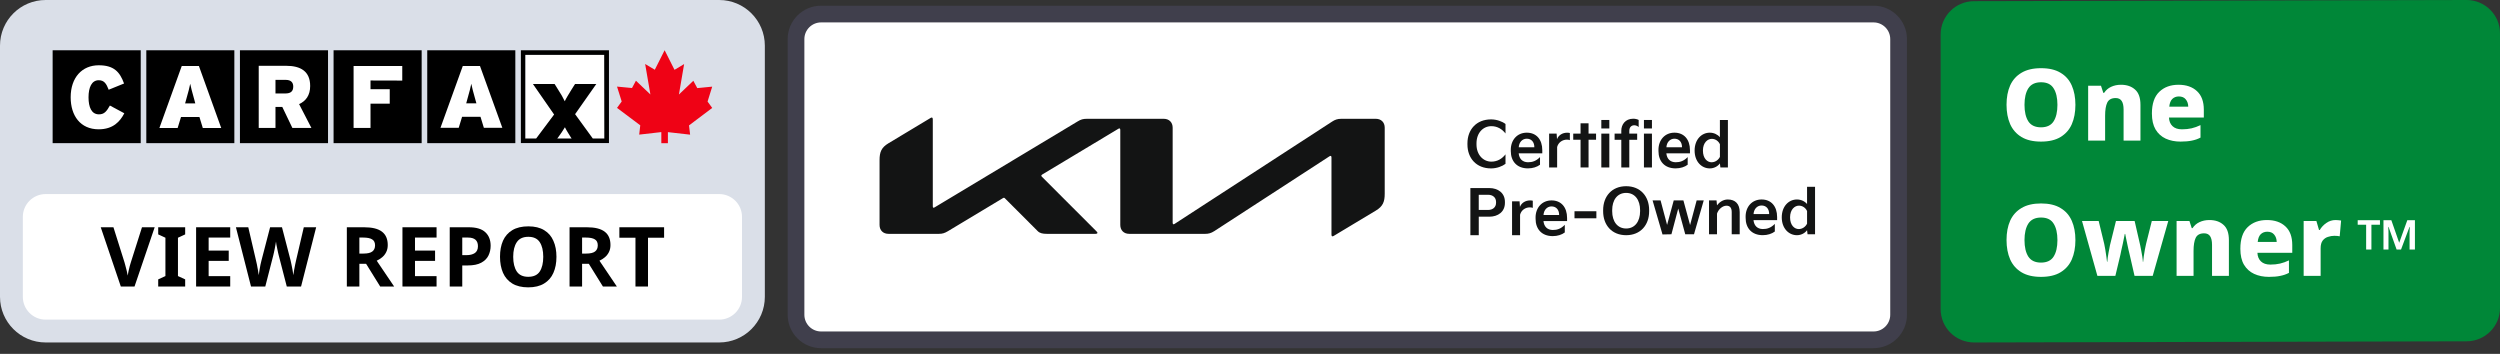 <svg xmlns="http://www.w3.org/2000/svg" version="1.1" width="219" height="31" viewBox="0 0 219 31"><rect x="0" y="0" width="219" height="31" fill="#333333" stroke="none"/><g><g id="View Report - Sm" xmlns="http://www.w3.org/2000/svg"><path d="M0 4C0 1.791 1.791 0 4 0H63C65.209 0 67 1.791 67 4V26C67 28.209 65.209 30 63 30H4C1.791 30 0 28.209 0 26V4Z" fill="#DADFE8" /><path d="M2 19C2 17.895 2.895 17 4 17H63C64.105 17 65 17.895 65 19V26C65 27.105 64.105 28 63 28H4C2.895 28 2 27.105 2 26V19Z" fill="white" /><path d="M12.817 4.404H20.529V12.54H12.817V4.404Z" fill="black" /><path d="M21.019 4.404H28.735V12.54H21.019V4.404Z" fill="black" /><path d="M29.221 4.404H36.937V12.54H29.221V4.404Z" fill="black" /><path d="M37.427 4.404H45.143V12.54H37.427V4.404Z" fill="black" /><path d="M4.611 4.404H12.327V12.54H4.611V4.404Z" fill="black" /><path d="M8.643 11.327C7.04 11.327 6.191 10.133 6.191 8.524C6.191 6.772 7.202 5.718 8.65 5.718C9.971 5.718 10.496 6.292 10.867 7.315L9.519 7.861C9.326 7.357 9.141 7.028 8.65 7.028C8.033 7.028 7.755 7.652 7.755 8.524C7.755 9.392 8.017 10.017 8.666 10.017C9.133 10.017 9.334 9.761 9.627 9.245L10.89 9.923C10.52 10.637 9.917 11.327 8.643 11.327Z" fill="white" /><path d="M17.107 9.059H16.215L16.316 8.695C16.509 8.005 16.594 7.702 16.663 7.338C16.733 7.702 16.818 7.997 17.011 8.695L17.107 9.059ZM19.378 11.21L17.424 5.78H15.922L13.964 11.21H15.563L15.856 10.249H17.47L17.764 11.21H19.378Z" fill="white" /><path d="M25.688 7.582C25.688 7.97 25.495 8.187 25.008 8.187H24.132V6.997H25.031C25.503 6.997 25.688 7.237 25.688 7.582ZM27.279 11.206L26.201 9.121C26.792 8.854 27.171 8.35 27.171 7.532C27.171 6.245 26.333 5.764 25.07 5.764H22.664V11.206H24.132V9.369H24.73L25.611 11.206H27.279Z" fill="white" /><path d="M32.457 7.051V7.811H34.141V9.082H32.457V11.206H30.974V5.78H35.238V7.059L32.457 7.051Z" fill="white" /><path d="M41.733 9.051H40.841L40.938 8.695C41.13 8.005 41.215 7.702 41.285 7.338C41.355 7.702 41.44 7.997 41.633 8.695L41.733 9.051ZM44.004 11.195L42.046 5.78H40.54L38.586 11.195H40.184L40.478 10.233H42.092L42.386 11.195H44.004Z" fill="white" /><path d="M49.487 11.144C49.302 11.454 49.097 11.753 48.881 12.044L48.811 12.137H50.078L50.016 12.044C49.807 11.703 49.63 11.439 49.487 11.144Z" fill="white" /><path d="M48.56 10.032L46.703 7.357H48.599L48.927 7.885C49.136 8.202 49.321 8.532 49.491 8.873C49.622 8.586 49.854 8.222 50.062 7.885L50.391 7.357H52.252L50.391 10.001L51.947 12.137H52.959V4.799H46.046V12.137H47L48.56 10.032Z" fill="white" /><path d="M45.629 4.404V12.532H53.345V4.404H45.629ZM48.811 12.137L48.881 12.044C49.097 11.753 49.302 11.454 49.487 11.144C49.63 11.439 49.807 11.703 50.016 12.044L50.078 12.137H48.811ZM52.939 12.137H51.928L50.375 10.001L52.233 7.357H50.375L50.043 7.885C49.839 8.222 49.607 8.586 49.472 8.873C49.306 8.532 49.116 8.202 48.908 7.885L48.58 7.357H46.684L48.541 10.032L46.965 12.137H46.012V4.807H52.928L52.939 12.137Z" fill="black" /><path d="M58.508 12.544V11.575L60.454 11.796L60.358 10.986L62.389 9.454L61.983 8.896L62.389 7.59L61.08 7.718L60.736 7.075L59.473 8.28L59.929 5.613L59.087 6.117L58.226 4.408L58.222 4.4L57.361 6.109L56.515 5.605L56.975 8.276L55.708 7.071L55.364 7.71L54.051 7.586L54.461 8.889L54.051 9.451L56.087 10.978L55.994 11.792L57.932 11.571V12.544H58.508Z" fill="#EF0215" /><path d="M13.55 19.908L11.784 25.099H10.584L8.825 19.908H9.937L10.911 22.998C10.926 23.051 10.953 23.151 10.991 23.296C11.03 23.437 11.069 23.587 11.108 23.747C11.146 23.902 11.173 24.033 11.188 24.14C11.202 24.033 11.226 23.902 11.26 23.747C11.299 23.587 11.335 23.437 11.369 23.296C11.408 23.151 11.437 23.051 11.457 22.998L12.438 19.908H13.55Z" fill="black" /><path d="M16.221 25.099H13.859V24.474L14.491 24.183V20.824L13.859 20.533V19.908H16.221V20.533L15.589 20.824V24.183L16.221 24.474V25.099Z" fill="black" /><path d="M20.167 25.099H17.179V19.908H20.167V20.81H18.277V21.951H20.036V22.853H18.277V24.19H20.167V25.099Z" fill="black" /><path d="M27.696 19.908L26.373 25.099H25.122L24.417 22.373C24.402 22.319 24.383 22.239 24.359 22.133C24.339 22.026 24.315 21.91 24.286 21.784C24.262 21.658 24.238 21.539 24.213 21.428C24.194 21.316 24.182 21.227 24.177 21.159C24.172 21.227 24.158 21.316 24.133 21.428C24.114 21.539 24.092 21.658 24.068 21.784C24.044 21.905 24.02 22.021 23.995 22.133C23.971 22.239 23.952 22.322 23.937 22.38L23.239 25.099H21.989L20.666 19.908H21.749L22.41 22.744C22.439 22.855 22.471 22.996 22.505 23.165C22.539 23.335 22.57 23.505 22.599 23.674C22.628 23.844 22.65 23.987 22.665 24.103C22.679 23.982 22.701 23.839 22.73 23.674C22.759 23.505 22.788 23.342 22.817 23.187C22.851 23.027 22.881 22.904 22.905 22.816L23.661 19.908H24.701L25.457 22.816C25.481 22.904 25.508 23.027 25.537 23.187C25.57 23.342 25.602 23.505 25.631 23.674C25.66 23.844 25.682 23.987 25.697 24.103C25.711 23.982 25.733 23.839 25.762 23.674C25.791 23.505 25.823 23.337 25.857 23.172C25.895 23.003 25.927 22.86 25.951 22.744L26.613 19.908H27.696Z" fill="black" /><path d="M31.895 19.908C32.603 19.908 33.124 20.037 33.458 20.293C33.797 20.55 33.967 20.941 33.967 21.464C33.967 21.701 33.921 21.91 33.829 22.089C33.742 22.264 33.623 22.414 33.473 22.54C33.327 22.661 33.17 22.761 33 22.838L34.527 25.099H33.305L32.069 23.107H31.481V25.099H30.383V19.908H31.895ZM31.815 20.81H31.481V22.213H31.837C32.2 22.213 32.46 22.152 32.615 22.031C32.775 21.91 32.855 21.73 32.855 21.493C32.855 21.246 32.77 21.071 32.6 20.97C32.431 20.863 32.169 20.81 31.815 20.81Z" fill="black" /><path d="M38.243 25.099H35.255V19.908H38.243V20.81H36.353V21.951H38.112V22.853H36.353V24.19H38.243V25.099Z" fill="black" /><path d="M41.054 19.908C41.722 19.908 42.21 20.053 42.515 20.344C42.825 20.63 42.98 21.025 42.98 21.529C42.98 21.835 42.917 22.118 42.791 22.38C42.665 22.642 42.454 22.853 42.159 23.012C41.868 23.172 41.471 23.253 40.966 23.253H40.494V25.099H39.396V19.908H41.054ZM40.995 20.81H40.494V22.351H40.857C41.167 22.351 41.412 22.29 41.592 22.169C41.776 22.043 41.868 21.842 41.868 21.566C41.868 21.062 41.577 20.81 40.995 20.81Z" fill="black" /><path d="M48.745 22.496C48.745 23.034 48.656 23.505 48.476 23.907C48.302 24.304 48.03 24.614 47.662 24.837C47.298 25.06 46.836 25.172 46.273 25.172C45.711 25.172 45.246 25.06 44.877 24.837C44.514 24.614 44.242 24.302 44.063 23.899C43.889 23.497 43.801 23.027 43.801 22.489C43.801 21.951 43.889 21.483 44.063 21.086C44.242 20.689 44.514 20.381 44.877 20.163C45.246 19.94 45.713 19.828 46.281 19.828C46.843 19.828 47.306 19.94 47.669 20.163C48.033 20.381 48.302 20.691 48.476 21.093C48.656 21.491 48.745 21.958 48.745 22.496ZM44.957 22.496C44.957 23.039 45.062 23.468 45.27 23.783C45.478 24.093 45.813 24.248 46.273 24.248C46.743 24.248 47.08 24.093 47.284 23.783C47.487 23.468 47.589 23.039 47.589 22.496C47.589 21.953 47.487 21.527 47.284 21.217C47.08 20.902 46.746 20.744 46.281 20.744C45.815 20.744 45.478 20.902 45.27 21.217C45.062 21.527 44.957 21.953 44.957 22.496Z" fill="black" /><path d="M51.405 19.908C52.113 19.908 52.634 20.037 52.968 20.293C53.308 20.55 53.477 20.941 53.477 21.464C53.477 21.701 53.431 21.91 53.339 22.089C53.252 22.264 53.133 22.414 52.983 22.54C52.838 22.661 52.68 22.761 52.511 22.838L54.037 25.099H52.816L51.58 23.107H50.991V25.099H49.893V19.908H51.405ZM51.325 20.81H50.991V22.213H51.347C51.711 22.213 51.97 22.152 52.125 22.031C52.285 21.91 52.365 21.73 52.365 21.493C52.365 21.246 52.28 21.071 52.111 20.97C51.941 20.863 51.679 20.81 51.325 20.81Z" fill="black" /><path d="M56.765 25.099H55.667V20.824H54.257V19.908H58.175V20.824H56.765V25.099Z" fill="black" /></g></g><g transform="translate(69)"><path d="M95.122 0.5H2.927C1.31 0.5 0 1.81 0 3.427V27.573C0 29.19 1.31 30.5 2.927 30.5H95.122C96.738 30.5 98.049 29.19 98.049 27.573V3.427C98.049 1.81 96.738 0.5 95.122 0.5Z" fill="#403F4C" xmlns="http://www.w3.org/2000/svg" /><path d="M95.122 1.963H2.927C2.119 1.963 1.463 2.619 1.463 3.427V27.573C1.463 28.381 2.119 29.037 2.927 29.037H95.122C95.93 29.037 96.585 28.381 96.585 27.573V3.427C96.585 2.619 95.93 1.963 95.122 1.963Z" fill="white" xmlns="http://www.w3.org/2000/svg" /><path d="M59.548 12.557C59.548 11.367 60.319 10.459 61.617 10.459C62.116 10.459 62.601 10.643 62.882 10.861V11.692C62.588 11.312 62.17 11.052 61.644 11.052C60.921 11.052 60.341 11.638 60.341 12.557V12.655C60.341 13.556 60.923 14.16 61.644 14.16C62.172 14.16 62.59 13.9 62.882 13.52V14.351C62.599 14.569 62.116 14.753 61.617 14.753C60.319 14.753 59.548 13.846 59.548 12.657V12.557Z" fill="#131414" xmlns="http://www.w3.org/2000/svg" /><path d="M63.345 13.127C63.345 12.258 63.909 11.622 64.746 11.622C65.584 11.622 66.105 12.215 66.105 13.159V13.431H64.036C64.085 13.914 64.368 14.208 64.851 14.213C65.231 14.217 65.568 14.105 65.905 13.761V14.429C65.644 14.629 65.264 14.75 64.851 14.75C63.867 14.75 63.346 14.114 63.346 13.234V13.126L63.345 13.127ZM65.409 12.9C65.409 12.422 65.137 12.145 64.73 12.15C64.371 12.155 64.068 12.444 64.041 12.9H65.409Z" fill="#131414" xmlns="http://www.w3.org/2000/svg" /><path d="M66.703 14.67V11.705H67.36L67.394 12.194C67.519 11.853 67.861 11.624 68.285 11.624C68.355 11.624 68.465 11.635 68.519 11.651V12.275C68.443 12.248 68.355 12.233 68.258 12.233C67.867 12.233 67.508 12.477 67.405 12.879V14.672H66.704L66.703 14.67Z" fill="#131414" xmlns="http://www.w3.org/2000/svg" /><path d="M68.816 12.242V11.705H69.457V10.802H70.157V11.703H70.815V12.241H70.157V14.669H69.457V12.241H68.816V12.242Z" fill="#131414" xmlns="http://www.w3.org/2000/svg" /><path d="M71.276 11.254V10.51H71.977V11.254H71.276ZM71.276 14.67V11.705H71.977V14.67H71.276Z" fill="#131414" xmlns="http://www.w3.org/2000/svg" /><path d="M72.439 12.247V11.703H73.026V11.448C73.026 10.926 73.363 10.399 74.075 10.399C74.243 10.399 74.423 10.442 74.547 10.507V11.131C74.455 11.039 74.313 10.974 74.161 10.974C73.922 10.974 73.727 11.131 73.727 11.463V11.702H74.416V12.245H73.727V14.669H73.026V12.245H72.439V12.247Z" fill="#131414" xmlns="http://www.w3.org/2000/svg" /><path d="M75.009 11.254V10.51H75.71V11.254H75.009ZM75.009 14.67V11.705H75.71V14.67H75.009Z" fill="#131414" xmlns="http://www.w3.org/2000/svg" /><path d="M76.281 13.127C76.281 12.258 76.845 11.622 77.682 11.622C78.52 11.622 79.041 12.215 79.041 13.159V13.431H76.972C77.021 13.914 77.304 14.208 77.787 14.213C78.167 14.217 78.504 14.105 78.841 13.761V14.429C78.58 14.629 78.2 14.75 77.787 14.75C76.803 14.75 76.282 14.114 76.282 13.234V13.126L76.281 13.127ZM78.345 12.9C78.345 12.422 78.073 12.145 77.666 12.15C77.307 12.155 77.004 12.444 76.977 12.9H78.345Z" fill="#131414" xmlns="http://www.w3.org/2000/svg" /><path d="M80.778 11.622C81.131 11.622 81.457 11.775 81.663 12.02V10.51H82.364V14.67H81.706L81.663 14.311C81.49 14.561 81.158 14.752 80.778 14.752C80.061 14.752 79.448 14.159 79.448 13.188C79.448 12.217 80.061 11.622 80.778 11.622ZM80.942 14.214C81.236 14.214 81.523 14.03 81.665 13.742V12.635C81.523 12.331 81.247 12.163 80.953 12.163C80.589 12.163 80.176 12.489 80.176 13.189C80.176 13.89 80.562 14.216 80.942 14.216V14.214Z" fill="#131414" xmlns="http://www.w3.org/2000/svg" /><path d="M52.301 11.184C52.301 10.718 51.99 10.407 51.524 10.407H48.494C48.163 10.407 47.941 10.489 47.699 10.648L33.906 19.605C33.867 19.632 33.833 19.646 33.8 19.646C33.751 19.646 33.725 19.599 33.725 19.517V11.184C33.725 10.718 33.414 10.407 32.948 10.407H26.221C25.878 10.407 25.694 10.459 25.396 10.64L12.896 18.151C12.854 18.176 12.819 18.197 12.786 18.197C12.734 18.197 12.713 18.159 12.713 18.079V10.485C12.713 10.356 12.683 10.297 12.626 10.297C12.595 10.297 12.562 10.306 12.525 10.329L8.826 12.552C8.205 12.925 8.049 13.326 8.049 14.025V19.707C8.049 20.172 8.36 20.484 8.826 20.484H13.26C13.544 20.484 13.746 20.427 14.038 20.252L18.857 17.356C18.887 17.337 18.92 17.324 18.946 17.324C18.976 17.324 19.002 17.342 19.029 17.37L21.908 20.25C22.089 20.431 22.348 20.484 22.685 20.484H26.984C27.065 20.484 27.135 20.458 27.135 20.401C27.135 20.352 27.092 20.304 27.028 20.241L22.278 15.491C22.231 15.443 22.22 15.417 22.22 15.389C22.22 15.357 22.237 15.324 22.304 15.284L28.954 11.289C28.996 11.263 29.029 11.249 29.063 11.249C29.109 11.249 29.137 11.305 29.137 11.367V19.707C29.137 20.172 29.449 20.484 29.914 20.484H36.599C36.858 20.484 37.09 20.428 37.373 20.245L47.456 13.696C47.496 13.672 47.527 13.656 47.562 13.656C47.613 13.656 47.637 13.714 47.637 13.787V20.543C47.637 20.668 47.677 20.703 47.723 20.703C47.758 20.703 47.797 20.687 47.847 20.657L51.524 18.448C52.146 18.075 52.301 17.671 52.301 16.972V11.184Z" fill="#131414" xmlns="http://www.w3.org/2000/svg" /><path d="M59.805 20.603V16.474H61.463C62.229 16.474 62.831 16.908 62.831 17.685V17.773C62.831 18.55 62.229 18.983 61.463 18.983H60.54V20.603H59.805ZM60.538 18.392H61.353C61.767 18.392 62.054 18.154 62.054 17.768V17.687C62.054 17.3 61.767 17.062 61.353 17.062H60.538V18.392Z" fill="#131414" xmlns="http://www.w3.org/2000/svg" /><path d="M63.456 20.603V17.637H64.114L64.147 18.127C64.273 17.785 64.614 17.556 65.039 17.556C65.109 17.556 65.218 17.567 65.272 17.583V18.208C65.196 18.181 65.109 18.165 65.012 18.165C64.621 18.165 64.261 18.41 64.158 18.812V20.605H63.457L63.456 20.603Z" fill="#131414" xmlns="http://www.w3.org/2000/svg" /><path d="M65.515 19.061C65.515 18.192 66.08 17.556 66.917 17.556C67.755 17.556 68.276 18.149 68.276 19.093V19.365H66.207C66.256 19.848 66.539 20.142 67.022 20.147C67.402 20.151 67.739 20.039 68.076 19.695V20.363C67.815 20.563 67.435 20.684 67.022 20.684C66.038 20.684 65.517 20.048 65.517 19.168V19.06L65.515 19.061ZM67.58 18.832C67.58 18.354 67.308 18.078 66.901 18.082C66.542 18.087 66.239 18.376 66.212 18.832H67.58Z" fill="#131414" xmlns="http://www.w3.org/2000/svg" /><path d="M71.435 18.408C71.435 17.191 72.206 16.311 73.45 16.311C74.695 16.311 75.465 17.191 75.465 18.408V18.507C75.465 19.724 74.699 20.603 73.45 20.603C72.201 20.603 71.435 19.723 71.435 18.507V18.408ZM72.228 18.507C72.228 19.392 72.68 20.017 73.45 20.017C74.221 20.017 74.672 19.392 74.672 18.507V18.408C74.672 17.523 74.227 16.898 73.45 16.898C72.673 16.898 72.228 17.523 72.228 18.408V18.507Z" fill="#131414" xmlns="http://www.w3.org/2000/svg" /><path d="M75.766 17.556H76.466L77.037 19.702L77.619 17.556H78.466L79.052 19.713L79.627 17.556H80.247L79.394 20.522H78.628L78.014 18.267L77.417 20.522L76.635 20.538L75.766 17.555V17.556Z" fill="#131414" xmlns="http://www.w3.org/2000/svg" /><path d="M80.71 17.556H81.368L81.41 17.985C81.595 17.736 81.927 17.475 82.356 17.475C83.008 17.475 83.398 17.866 83.398 18.583V20.522H82.698V18.583C82.698 18.268 82.59 18.019 82.242 18.019C81.894 18.019 81.53 18.334 81.41 18.715V20.523H80.71V17.556Z" fill="#131414" xmlns="http://www.w3.org/2000/svg" /><path d="M83.915 18.979C83.915 18.109 84.479 17.474 85.317 17.474C86.154 17.474 86.675 18.067 86.675 19.011V19.282H84.606C84.656 19.765 84.938 20.059 85.421 20.064C85.801 20.069 86.138 19.956 86.475 19.613V20.28C86.215 20.48 85.835 20.601 85.421 20.601C84.438 20.601 83.917 19.966 83.917 19.085V18.977L83.915 18.979ZM85.979 18.752C85.979 18.273 85.708 17.997 85.301 18.001C84.942 18.006 84.638 18.295 84.611 18.752H85.979Z" fill="#131414" xmlns="http://www.w3.org/2000/svg" /><path d="M88.412 17.474C88.765 17.474 89.091 17.626 89.298 17.871V16.361H89.998V20.522H89.341L89.298 20.163C89.124 20.412 88.792 20.603 88.412 20.603C87.696 20.603 87.082 20.01 87.082 19.039C87.082 18.068 87.696 17.474 88.412 17.474ZM88.576 20.066C88.87 20.066 89.158 19.881 89.299 19.594V18.486C89.158 18.183 88.881 18.014 88.587 18.014C88.223 18.014 87.81 18.34 87.81 19.041C87.81 19.741 88.196 20.067 88.576 20.067V20.066Z" fill="#131414" xmlns="http://www.w3.org/2000/svg" /><path d="M70.842 18.505H68.926V19.122H70.842V18.505Z" fill="#131414" xmlns="http://www.w3.org/2000/svg" /></g><g transform="translate(170)"><g id="One Owner - Sm" xmlns="http://www.w3.org/2000/svg"><path d="M0 3.019C0 1.408 1.313 0.103 2.932 0.103L46.068 -3.56405e-06C47.687 -3.56405e-06 49 1.306 49 2.917V14.949V26.981C49 28.591 47.687 29.898 46.068 29.898L2.932 30C1.313 30 0 28.694 0 27.083V3.019Z" fill="#008738" /><path d="M38.792 21.857V19.29H39.481L40.17 21.266L40.88 19.29H41.547V21.857H41.078V20.369C41.078 20.33 41.081 20.255 41.086 20.143C41.091 20.026 41.096 19.939 41.1 19.881H41.071L40.331 21.857H39.942L39.239 19.881H39.209C39.214 19.958 39.219 20.046 39.224 20.143C39.229 20.24 39.231 20.304 39.231 20.333V21.857H38.792ZM37.274 21.857V19.684H36.534V19.29H38.484V19.684H37.736V21.857H37.274Z" fill="white" /><path d="M11.806 21.034C11.806 21.681 11.7 22.247 11.489 22.731C11.278 23.21 10.949 23.583 10.504 23.851C10.064 24.12 9.492 24.254 8.789 24.254C8.097 24.254 7.528 24.12 7.082 23.851C6.637 23.583 6.305 23.207 6.089 22.723C5.877 22.238 5.772 21.672 5.772 21.025C5.772 20.377 5.877 19.814 6.089 19.336C6.305 18.858 6.637 18.487 7.082 18.225C7.528 17.956 8.1 17.822 8.797 17.822C9.495 17.822 10.064 17.956 10.504 18.225C10.949 18.487 11.278 18.861 11.489 19.345C11.7 19.823 11.806 20.386 11.806 21.034ZM7.346 21.034C7.346 21.646 7.458 22.128 7.68 22.477C7.909 22.828 8.279 23.003 8.789 23.003C9.305 23.003 9.674 22.828 9.897 22.477C10.12 22.128 10.231 21.646 10.231 21.034C10.231 20.421 10.12 19.94 9.897 19.59C9.68 19.234 9.313 19.056 8.797 19.056C8.281 19.056 7.909 19.234 7.68 19.59C7.458 19.94 7.346 20.421 7.346 21.034Z" fill="white" /><path d="M16.985 24.166L16.554 22.285C16.531 22.18 16.498 22.046 16.457 21.883C16.422 21.713 16.384 21.535 16.343 21.349C16.308 21.162 16.273 20.993 16.237 20.841C16.208 20.684 16.185 20.567 16.167 20.491H16.132C16.12 20.567 16.097 20.684 16.061 20.841C16.032 20.999 15.997 21.171 15.956 21.358C15.915 21.544 15.874 21.725 15.833 21.9C15.798 22.069 15.768 22.212 15.745 22.329L15.305 24.166H13.731L12.385 19.362H13.845L14.329 21.358C14.364 21.503 14.396 21.675 14.426 21.874C14.461 22.066 14.49 22.259 14.514 22.451C14.543 22.638 14.563 22.798 14.575 22.933H14.601C14.607 22.833 14.619 22.714 14.637 22.574C14.66 22.428 14.684 22.282 14.707 22.136C14.736 21.985 14.763 21.85 14.786 21.734C14.81 21.617 14.824 21.538 14.83 21.497L15.358 19.362H16.994L17.486 21.506C17.504 21.6 17.53 21.737 17.566 21.918C17.601 22.093 17.633 22.273 17.662 22.46C17.692 22.647 17.709 22.804 17.715 22.933H17.741C17.753 22.81 17.771 22.652 17.794 22.46C17.823 22.262 17.856 22.063 17.891 21.865C17.926 21.661 17.961 21.492 17.997 21.358L18.498 19.362H19.94L18.577 24.166H16.985Z" fill="white" /><path d="M23.545 19.275C24.055 19.275 24.466 19.415 24.776 19.695C25.093 19.969 25.251 20.415 25.251 21.034V24.166H23.774V21.445C23.774 21.113 23.718 20.862 23.607 20.692C23.495 20.523 23.319 20.439 23.079 20.439C22.715 20.439 22.469 20.573 22.34 20.841C22.217 21.104 22.155 21.483 22.155 21.979V24.166H20.669V19.362H21.795L21.997 19.984H22.067C22.22 19.75 22.422 19.575 22.674 19.459C22.932 19.336 23.223 19.275 23.545 19.275Z" fill="white" /><path d="M28.585 19.275C29.266 19.275 29.805 19.462 30.204 19.835C30.603 20.202 30.802 20.745 30.802 21.462V22.145H27.75C27.762 22.46 27.864 22.711 28.058 22.898C28.251 23.084 28.527 23.178 28.885 23.178C29.195 23.178 29.477 23.148 29.729 23.09C29.981 23.032 30.242 22.938 30.512 22.81V23.904C30.277 24.026 30.025 24.114 29.755 24.166C29.486 24.225 29.154 24.254 28.761 24.254C28.275 24.254 27.841 24.166 27.46 23.991C27.084 23.816 26.788 23.548 26.571 23.186C26.36 22.825 26.255 22.361 26.255 21.795C26.255 20.943 26.469 20.31 26.897 19.896C27.325 19.482 27.888 19.275 28.585 19.275ZM28.612 20.299C28.383 20.299 28.193 20.372 28.04 20.517C27.894 20.663 27.806 20.888 27.776 21.191H29.439C29.433 20.934 29.36 20.722 29.219 20.552C29.084 20.383 28.882 20.299 28.612 20.299Z" fill="white" /><path d="M34.606 19.275C34.682 19.275 34.767 19.281 34.861 19.292C34.955 19.298 35.028 19.307 35.081 19.319L34.958 20.701C34.841 20.672 34.682 20.657 34.483 20.657C34.295 20.657 34.108 20.689 33.92 20.754C33.738 20.812 33.586 20.92 33.463 21.078C33.346 21.235 33.287 21.462 33.287 21.76V24.166H31.8V19.362H32.917L33.146 20.15H33.208C33.349 19.911 33.539 19.707 33.779 19.537C34.026 19.362 34.301 19.275 34.606 19.275Z" fill="white" /><path d="M11.806 9.184C11.806 9.832 11.7 10.398 11.489 10.882C11.278 11.36 10.949 11.733 10.504 12.002C10.064 12.27 9.492 12.404 8.789 12.404C8.097 12.404 7.528 12.27 7.082 12.002C6.637 11.733 6.305 11.357 6.089 10.873C5.877 10.389 5.772 9.823 5.772 9.175C5.772 8.528 5.877 7.965 6.089 7.487C6.305 7.008 6.637 6.638 7.082 6.375C7.528 6.107 8.1 5.973 8.797 5.973C9.495 5.973 10.064 6.107 10.504 6.375C10.949 6.638 11.278 7.011 11.489 7.495C11.7 7.974 11.806 8.537 11.806 9.184ZM7.346 9.184C7.346 9.797 7.458 10.278 7.68 10.628C7.909 10.978 8.279 11.153 8.789 11.153C9.305 11.153 9.674 10.978 9.897 10.628C10.12 10.278 10.231 9.797 10.231 9.184C10.231 8.572 10.12 8.09 9.897 7.74C9.68 7.384 9.313 7.206 8.797 7.206C8.281 7.206 7.909 7.384 7.68 7.74C7.458 8.09 7.346 8.572 7.346 9.184Z" fill="white" /><path d="M15.798 7.425C16.308 7.425 16.718 7.565 17.029 7.845C17.346 8.119 17.504 8.566 17.504 9.184V12.317H16.026V9.595C16.026 9.263 15.971 9.012 15.859 8.843C15.748 8.674 15.572 8.589 15.332 8.589C14.968 8.589 14.722 8.723 14.593 8.992C14.47 9.254 14.408 9.633 14.408 10.129V12.317H12.922V7.513H14.047L14.25 8.134H14.32C14.473 7.901 14.675 7.726 14.927 7.609C15.185 7.487 15.475 7.425 15.798 7.425Z" fill="white" /><path d="M20.838 7.425C21.518 7.425 22.058 7.612 22.456 7.985C22.855 8.353 23.055 8.895 23.055 9.613V10.295H20.003C20.014 10.61 20.117 10.861 20.31 11.048C20.504 11.235 20.779 11.328 21.137 11.328C21.448 11.328 21.729 11.299 21.982 11.241C22.234 11.182 22.494 11.089 22.764 10.96V12.054C22.53 12.177 22.278 12.264 22.008 12.317C21.738 12.375 21.407 12.404 21.014 12.404C20.527 12.404 20.093 12.317 19.712 12.142C19.337 11.967 19.041 11.698 18.824 11.337C18.613 10.975 18.507 10.511 18.507 9.945C18.507 9.094 18.721 8.461 19.149 8.047C19.577 7.632 20.14 7.425 20.838 7.425ZM20.864 8.449C20.636 8.449 20.445 8.522 20.293 8.668C20.146 8.814 20.058 9.038 20.029 9.342H21.691C21.685 9.085 21.612 8.872 21.471 8.703C21.337 8.534 21.134 8.449 20.864 8.449Z" fill="white" /></g></g></svg>